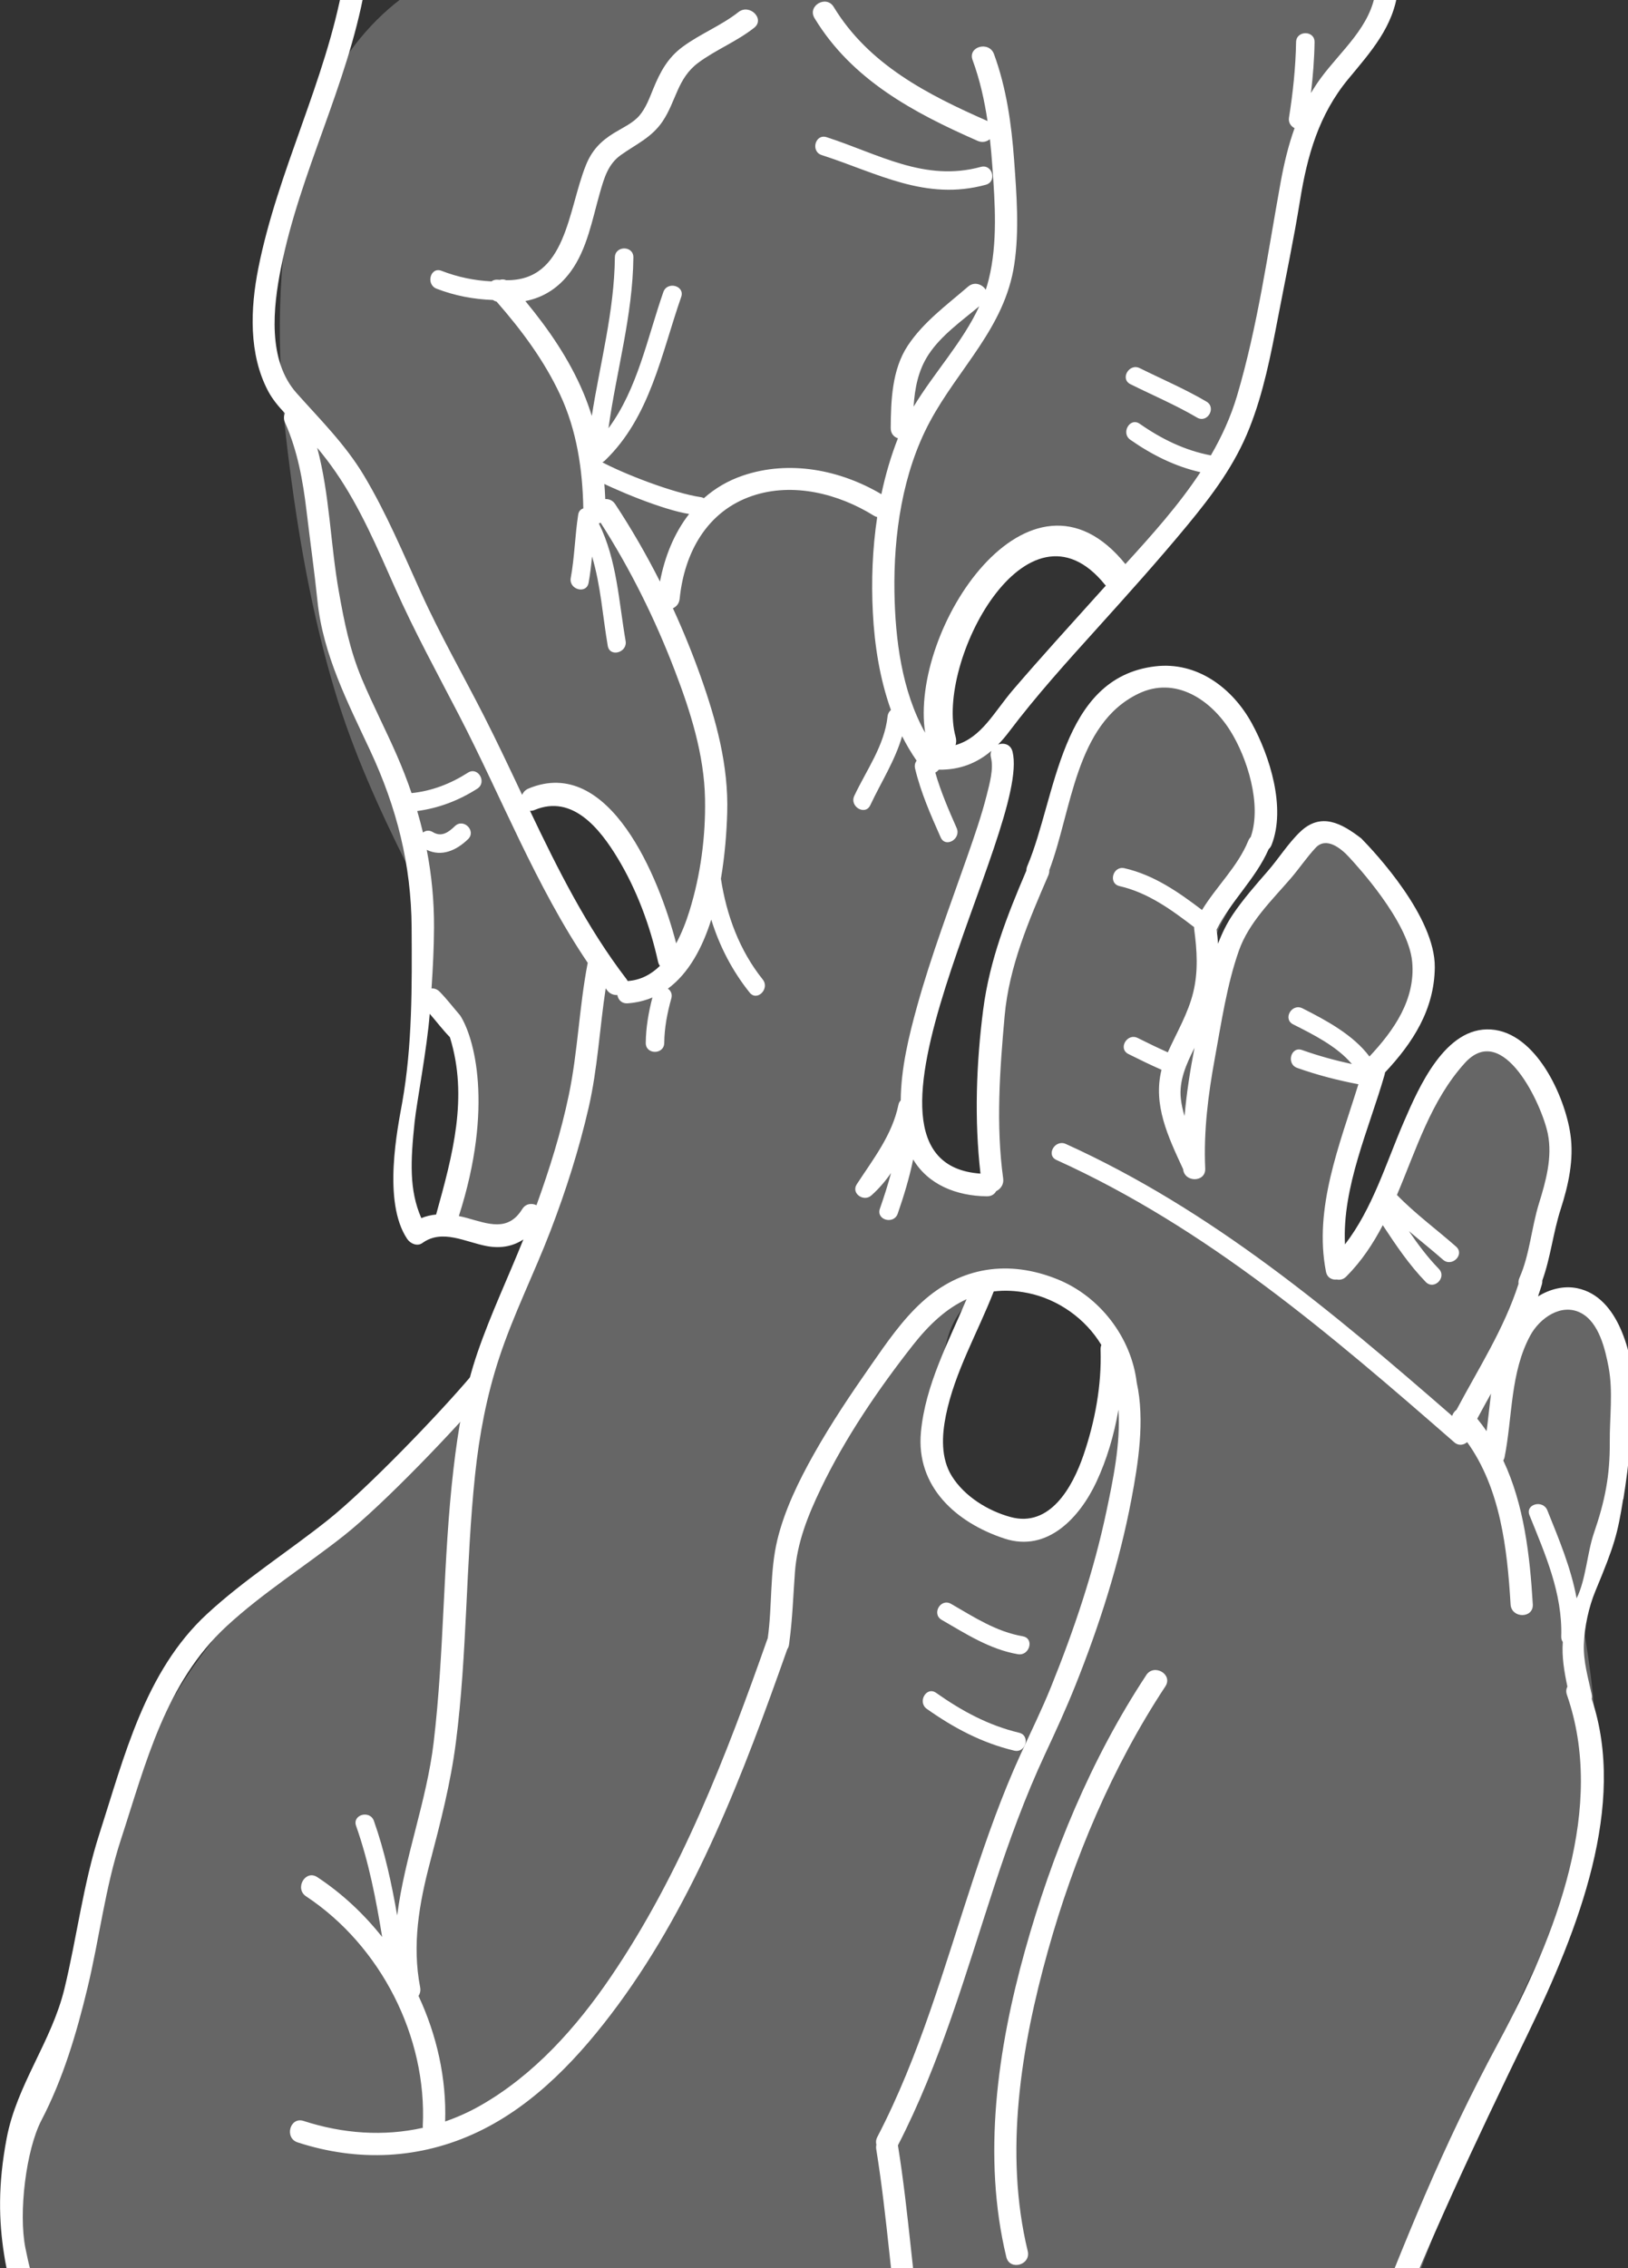 <svg xmlns="http://www.w3.org/2000/svg" fill="none" viewBox="0 11.25 141.551 197.1" style="max-height: 500px" width="141.551" height="197.1">
<rect x="0" y="11.25" width="141.551" height="197.1" fill="#333333" stroke="none"/>
<g clip-path="url(#clip0_2038_1043)">
<path fill="white" d="M137.351 151.371C140.226 145.657 140.884 138.922 141.01 131.499C141.093 126.7 137.89 122.727 132.852 125.25C132.816 125.268 133.493 121.656 133.453 121.645C133.716 119.37 135.954 114.791 135.972 112.502C136.008 107.696 133.295 104.008 129.254 101.455C126.112 99.472 118.167 120.369 116.54 120.682C116.289 102.515 123 100.957 123.406 98.203C123.853 95.185 124.14 94.219 122.539 91.479C121.125 89.06 118.458 83.991 115.763 83.248C113.676 82.671 107.469 92.986 105.551 93.613C105.529 89.856 113.971 85.025 106.587 72.385C103.464 67.042 97.648 70.023 94.352 74.894C93.161 76.654 88.954 89.795 86.317 99.53C84.481 106.304 86.533 112.581 85.896 113.89C86.342 112.704 70.242 117.434 87.547 81.117C87.994 80.18 86.378 76.488 86.194 75.493C84.798 75.897 83.927 78.46 82.797 76.975C80.336 73.748 80.897 68.149 84.276 64.136C86.525 61.464 85.514 61.987 87.994 59.568C90.937 56.698 97.612 58.219 97.879 62.153C100.704 58.465 104.489 53.752 106.706 49.653C109.401 44.67 111.136 37.882 112.168 32.304C112.827 28.742 112.931 25.223 113.154 21.683C114.187 21.203 115.169 20.049 115.634 19.011C117.811 14.126 122.42 12.503 121.168 7.939C119.905 3.353 115.544 -0.068 110.754 3.40685e-05C107.033 0.054 88.004 1.168 83.596 2.008C75.284 3.595 41.462 7.341 37.298 9.587C30.515 13.246 26.679 20.756 25.351 28.1C23.998 35.563 24.099 43.062 25.024 50.565C25.887 57.578 27.089 64.554 29.126 71.329C30.706 76.578 32.966 81.561 35.413 86.453C35.276 86.774 36.219 87.578 36.237 87.931C36.398 91.403 37.251 92.633 36.956 95.142C35.697 99.249 35.484 103.013 35.517 107.49C35.553 112.675 34.585 118.09 36.147 118.126C38.651 118.184 44.639 117.521 46.658 118.53C46.69 121.259 41.57 130.237 41.292 132.959C37.975 134.203 35.621 139.398 33.092 141.485C30.191 143.872 27.262 144.871 24.272 146.807C22.98 147.643 22.228 149.111 21.249 150.3C20.716 150.949 20.198 151.613 19.687 152.28C19.648 152.327 19.565 152.435 19.421 152.622C18.554 153.74 17.686 154.843 16.873 155.997C13.786 160.392 11.698 165.411 9.633 170.339C7.927 174.406 6.635 183.041 5.426 187.281C3.929 192.523 0.853 199.045 0.399 204.507C-0.166 211.289 3.789 211.981 8.147 217.126C10.871 220.342 14.948 221.64 18.971 221.972C23.433 222.339 70.052 217.847 74.42 218.637C79.627 219.578 105.263 224.654 108.595 224.971C112.406 225.335 115.976 222.613 117.915 219.614C124.781 208.992 126.354 198.216 131.453 186.57C136.768 174.431 141.01 171.222 137.53 151.815C137.527 151.793 138.225 153.455 137.351 151.378V151.371ZM39.382 118.04C36.812 118.746 35.906 117.903 35.063 115.516C34.34 113.468 35.312 111.42 35.272 109.268C35.229 106.751 36.197 103.543 36.413 101.037C36.629 98.513 35.071 98.755 37.762 98.755C40.127 98.755 40.634 100.691 40.418 103.218C40.217 105.562 40.645 106.769 40.688 109.124C40.709 110.321 38.831 113.98 38.95 115.173C38.961 115.282 38.964 115.35 38.968 115.401C38.982 115.458 38.997 115.523 39.015 115.599C39.069 115.826 39.126 116.046 39.205 116.266C40.047 118.656 41.692 117.412 39.385 118.047L39.382 118.04ZM55.665 97.363C53.002 98.098 52.192 95.877 51.228 93.538C49.889 90.289 47.943 88.068 46.359 84.942C45.215 82.686 43.97 81.863 46.244 80.529C48.328 79.307 51.012 80.017 52.156 82.271C54.117 86.143 56.5 88.627 58.159 92.651C59.127 94.994 57.878 96.754 55.665 97.363ZM95.428 136.427C94.68 140.353 93.035 143.995 88.231 143.879C82.589 143.742 80.818 139.293 81.48 134.062C82.178 128.549 81.646 125.07 87.029 122.608C89.329 121.559 91.776 121.944 93.147 124.291C93.467 124.839 94.64 125.067 94.705 125.734C95.558 126.588 96.702 125.741 96.824 127.057C97.137 130.485 96.065 133.067 95.424 136.431L95.428 136.427Z" opacity="0.25"/>
<path fill="white" d="M41.026 130.756C38.209 134.098 31.944 140.602 28.536 143.324C25.071 146.086 21.238 148.512 17.985 151.523C12.605 156.498 10.806 163.904 8.64 170.624C7.237 174.969 6.682 179.619 5.606 184.061C4.487 188.683 1.468 192.397 0.583 197.055C-0.198 201.151 -0.094 204.266 0.349 207.128C0.842 210.323 1.486 211.239 3.12 213.91C3.768 214.974 5.441 214 4.786 212.933C3.192 210.323 2.821 209.674 2.209 206.613C1.594 203.527 2.271 198.057 3.602 195.508C5.484 191.903 6.654 187.959 7.604 184.018C8.633 179.764 9.144 175.3 10.504 171.14C12.677 164.484 14.376 157.497 19.702 152.572C22.829 149.681 26.564 147.337 29.907 144.694C33.326 141.994 39.583 135.465 42.397 132.126C43.196 131.181 41.836 129.804 41.033 130.76L41.026 130.756Z"/>
<path fill="white" d="M88.933 153.448C86.626 153.055 84.683 151.779 82.69 150.629C81.79 150.11 80.981 151.501 81.876 152.02C83.985 153.239 86.065 154.587 88.505 155.006C89.52 155.179 89.955 153.625 88.933 153.452V153.448Z"/>
<path fill="white" d="M88.609 161.83C85.939 161.192 83.629 159.941 81.398 158.366C80.549 157.764 79.746 159.162 80.585 159.757C82.924 161.412 85.381 162.717 88.181 163.384C89.189 163.626 89.617 162.072 88.609 161.83Z"/>
<path fill="white" d="M141.147 141.532C141.669 138.262 141.885 135.659 141.993 132.346C142.054 130.453 141.661 128.416 140.888 126.689C140.154 125.049 138.981 123.581 137.145 123.203C135.954 122.957 134.752 123.282 133.727 123.909C133.846 123.567 133.957 123.224 134.061 122.878C134.097 122.752 134.108 122.637 134.101 122.528C134.821 120.538 135.04 118.371 135.692 116.349C136.368 114.25 136.868 112.019 136.541 109.805C136.059 106.524 133.565 100.986 129.646 100.716C125.663 100.442 123.363 105.738 122.064 108.738C120.499 112.354 119.354 116.259 116.943 119.392C116.684 114.409 119.052 109.315 120.384 104.657C120.405 104.584 120.416 104.516 120.423 104.451C122.834 101.884 124.713 98.996 124.752 95.319C124.799 90.953 119.614 85.386 118.361 84.11C116.663 82.804 114.864 81.799 113.043 83.543C111.988 84.553 111.179 85.865 110.218 86.965C109.163 88.176 108.106 89.377 107.202 90.707C106.663 91.501 106.245 92.362 105.907 93.26C105.878 92.856 105.838 92.449 105.781 92.034C107.04 89.536 109.178 87.621 110.308 85.043C110.416 84.946 110.506 84.82 110.567 84.661C111.823 81.438 110.409 76.953 108.832 74.087C107.138 71.008 104.057 68.722 100.434 69.158C92.164 70.15 91.855 80.537 89.329 86.496C89.267 86.637 89.242 86.778 89.242 86.907C87.562 90.823 86.043 94.702 85.489 98.971C84.885 103.64 84.708 108.543 85.251 113.241C71.736 112.3 89.707 83.241 88.037 76.571C87.875 75.922 87.263 75.77 86.777 75.958C87.108 75.623 87.421 75.255 87.724 74.855C90.099 71.711 92.726 68.808 95.367 65.885C98.03 62.932 100.693 59.975 103.226 56.911C105.425 54.25 107.368 51.658 108.645 48.427C109.851 45.384 110.488 42.129 111.103 38.924C111.758 35.513 112.478 32.113 113.032 28.684C113.665 24.758 114.666 21.214 117.239 18.106C119.192 15.748 121.175 13.56 121.542 10.398C121.686 9.161 119.754 9.172 119.61 10.398C119.246 13.535 116.587 15.655 114.831 18.049C114.525 18.467 114.245 18.896 113.985 19.336C114.158 17.865 114.277 16.379 114.299 14.915C114.317 13.873 112.708 13.877 112.69 14.915C112.654 17.09 112.417 19.325 112.075 21.474C112.006 21.906 112.247 22.231 112.56 22.386C112.017 23.893 111.646 25.465 111.351 27.076C110.229 33.26 109.347 39.609 107.559 45.644C107.012 47.483 106.227 49.199 105.281 50.825C103.014 50.392 100.995 49.404 99.095 48.078C98.242 47.483 97.44 48.882 98.282 49.469C100.149 50.774 102.164 51.784 104.374 52.285C102.495 55.137 100.167 57.733 97.85 60.271C89.526 49.967 79.051 65.964 80.44 74.93C78.4 71.293 77.839 66.782 77.77 62.715C77.688 57.729 78.465 52.339 80.847 47.901C83.366 43.207 87.357 39.738 88.188 34.237C88.638 31.269 88.389 28.125 88.174 25.148C87.947 22.04 87.504 18.885 86.425 15.95C85.996 14.789 84.132 15.29 84.564 16.466C85.198 18.186 85.593 19.966 85.863 21.769C80.667 19.48 75.536 16.873 72.488 11.851C71.844 10.787 70.17 11.757 70.822 12.828C74.075 18.193 79.444 21.048 85.007 23.493C85.41 23.669 85.795 23.568 86.072 23.345C86.158 24.123 86.227 24.902 86.281 25.681C86.515 28.912 86.752 32.355 85.971 35.524C85.896 35.834 85.806 36.133 85.709 36.432C85.417 35.96 84.719 35.686 84.168 36.162C82.322 37.755 80.268 39.248 78.911 41.314C77.554 43.383 77.461 46.069 77.446 48.456C77.446 48.932 77.724 49.228 78.073 49.34C77.457 50.911 76.982 52.537 76.633 54.196C73.038 52.072 68.63 51.214 64.607 52.574C63.283 53.02 62.153 53.698 61.199 54.546C61.124 54.502 61.034 54.466 60.922 54.452C58.626 54.12 54.247 52.451 52.185 51.326C51.275 50.828 50.461 52.22 51.372 52.718C53.387 53.814 57.687 55.573 59.918 55.916C58.619 57.581 57.795 59.629 57.385 61.792C56.212 59.474 54.913 57.217 53.491 55.061C53.268 54.726 52.944 54.603 52.628 54.621C52.584 53.554 52.491 52.494 52.343 51.441C52.426 51.405 52.505 51.355 52.584 51.283C56.532 47.501 57.496 42.017 59.227 37.06C59.573 36.075 58.015 35.657 57.676 36.63C56.28 40.625 55.438 45.042 52.905 48.467C53.592 43.502 55.017 38.668 55.071 33.62C55.082 32.578 53.473 32.582 53.462 33.62C53.412 38.293 52.178 42.806 51.455 47.396C51.242 46.718 51.005 46.044 50.724 45.384C49.486 42.45 47.694 39.85 45.679 37.413C47.241 37.11 48.579 36.277 49.627 34.842C51.051 32.895 51.505 30.289 52.156 28.017C52.527 26.73 52.861 25.508 54.002 24.708C55.319 23.777 56.669 23.19 57.601 21.812C58.795 20.049 58.885 18.052 60.721 16.697C62.261 15.561 64.056 14.858 65.568 13.668C66.547 12.896 65.168 11.537 64.204 12.302C62.7 13.484 60.89 14.184 59.353 15.319C58.054 16.278 57.403 17.497 56.802 18.961C56.467 19.776 56.169 20.619 55.593 21.297C55.031 21.953 54.114 22.364 53.387 22.808C52.221 23.521 51.455 24.333 50.947 25.595C49.371 29.495 49.259 35.682 44.006 35.599C43.822 35.517 43.631 35.517 43.452 35.571C43.408 35.567 43.369 35.567 43.325 35.56C43.077 35.531 42.879 35.592 42.732 35.704C41.231 35.628 39.806 35.333 38.388 34.785C37.42 34.41 37.003 35.967 37.96 36.339C39.544 36.951 41.174 37.258 42.858 37.319C42.951 37.384 43.059 37.434 43.182 37.467C45.352 39.944 47.309 42.569 48.709 45.568C50.148 48.651 50.656 52.054 50.717 55.432C50.497 55.497 50.317 55.674 50.271 55.988C49.99 57.808 49.958 59.658 49.627 61.468C49.439 62.485 50.99 62.917 51.177 61.897C51.318 61.14 51.401 60.376 51.476 59.611C52.235 62.113 52.397 64.788 52.843 67.377C53.02 68.401 54.571 67.965 54.395 66.948C53.794 63.472 53.646 59.925 52.07 56.738C52.12 56.72 52.174 56.702 52.221 56.673C54.812 60.711 56.957 65.044 58.673 69.526C60.037 73.081 61.228 76.834 61.3 80.67C61.361 83.951 60.919 87.279 59.947 90.415C59.67 91.309 59.292 92.308 58.792 93.231C57.316 87.528 52.984 76.848 45.956 79.776C45.675 79.891 45.495 80.097 45.398 80.328C44.315 78.035 43.236 75.742 42.091 73.492C40.267 69.908 38.27 66.429 36.611 62.766C35.049 59.316 33.588 55.822 31.641 52.57C30.018 49.862 27.859 47.739 25.783 45.406C23.25 42.561 23.742 37.975 24.426 34.543C26.074 26.254 30.187 18.683 31.699 10.347C31.918 9.129 30.058 8.606 29.838 9.832C28.298 18.348 24.142 26.099 22.458 34.572C21.767 38.058 21.609 42.017 23.314 45.24C23.692 45.95 24.218 46.578 24.775 47.165C24.671 47.403 24.653 47.688 24.786 47.98C25.873 50.421 26.341 53.035 26.654 55.67C26.963 58.281 27.337 60.898 27.607 63.512C28.09 68.149 30.245 72.324 32.188 76.481C34.495 81.424 35.758 86.392 35.79 91.865C35.819 96.945 35.859 102.075 34.97 107.076C34.592 109.199 33.228 115.7 35.409 118.923C35.682 119.327 36.283 119.594 36.73 119.269C38.46 118.022 40.475 119.197 42.329 119.54C43.563 119.767 44.621 119.547 45.506 118.963C44.196 122.233 42.678 125.427 41.53 128.758C40.4 132.032 39.831 135.457 39.432 138.89C38.507 146.796 38.644 154.782 37.705 162.678C37.096 167.783 35.171 172.675 34.534 177.708C34.049 174.925 33.455 172.167 32.512 169.495C32.17 168.522 30.612 168.94 30.961 169.924C32.066 173.058 32.696 176.31 33.228 179.58C31.627 177.561 29.727 175.79 27.593 174.381C26.549 173.692 25.585 175.369 26.618 176.05C33.091 180.33 37.151 188.243 36.758 196.013C36.758 196.067 36.758 196.114 36.766 196.164C33.372 196.921 29.828 196.683 26.395 195.566C25.207 195.18 24.703 197.048 25.88 197.43C31.145 199.142 36.564 198.897 41.573 196.51C46.561 194.134 50.479 189.898 53.711 185.518C60.505 176.299 64.665 165.292 68.454 154.566C68.529 154.461 68.583 154.331 68.605 154.165C68.612 154.122 68.616 154.083 68.623 154.039C68.63 153.996 68.637 153.956 68.637 153.917C68.907 151.916 68.968 149.908 69.116 147.896C69.31 145.278 70.249 142.953 71.372 140.609C73.484 136.207 76.378 131.956 79.393 128.124C80.779 126.364 82.286 124.958 84.042 124.154C82.459 127.911 80.458 131.592 80.073 135.702C79.627 140.454 83.146 143.58 87.342 144.957C91.085 146.187 93.895 143.101 95.331 140.029C96.234 138.093 96.875 135.94 97.245 133.752C97.45 136.741 96.745 140.004 96.202 142.585C95.104 147.798 93.384 152.896 91.391 157.828C90.585 159.826 89.638 161.744 88.742 163.698C87.108 167.264 85.802 170.974 84.575 174.694C82.088 182.222 79.965 189.895 76.284 196.954C76.158 197.195 76.144 197.426 76.198 197.635C76.172 197.754 76.165 197.884 76.187 198.021C77.159 204.013 77.515 210.081 78.44 216.08C78.63 217.31 80.491 216.787 80.3 215.565C79.386 209.627 79.026 203.617 78.073 197.686C81.754 190.551 83.945 182.814 86.435 175.21C87.724 171.273 89.138 167.379 90.894 163.626C91.808 161.672 92.7 159.721 93.503 157.717C95.594 152.493 97.328 147.07 98.375 141.536C98.958 138.457 99.563 134.682 98.836 131.398C98.361 127.461 95.622 123.916 91.963 122.431C87.713 120.708 83.549 121.321 80.156 124.41C78.429 125.982 77.069 127.972 75.741 129.876C73.985 132.389 72.275 134.931 70.771 137.602C69.465 139.921 68.22 142.462 67.59 145.062C66.914 147.856 67.155 150.798 66.752 153.628C66.745 153.646 66.734 153.661 66.727 153.679C63.142 163.849 59.206 174.078 53.11 183.041C50.109 187.454 46.417 191.589 41.739 194.246C40.753 194.805 39.738 195.256 38.705 195.613C38.824 191.86 37.982 188.11 36.388 184.699C36.521 184.501 36.586 184.252 36.532 183.96C35.816 180.254 36.442 176.699 37.388 173.097C38.298 169.636 39.18 166.233 39.637 162.674C40.63 154.973 40.49 147.142 41.307 139.412C41.67 135.962 42.311 132.566 43.398 129.267C44.635 125.499 46.449 121.905 47.867 118.206C49.209 114.708 50.346 111.139 51.185 107.487C51.965 104.091 52.138 100.586 52.664 97.139C52.707 97.197 52.75 97.258 52.793 97.316C53.031 97.626 53.362 97.738 53.678 97.72C53.747 98.131 54.049 98.481 54.592 98.441C55.373 98.383 56.079 98.207 56.726 97.933C56.388 99.227 56.161 100.539 56.147 101.88C56.136 102.919 57.745 102.919 57.755 101.88C57.77 100.554 58.015 99.285 58.371 98.012C58.475 97.633 58.32 97.338 58.069 97.168C59.879 95.838 61.07 93.621 61.843 91.165C62.552 93.458 63.653 95.6 65.179 97.507C65.827 98.318 66.96 97.168 66.316 96.368C64.294 93.841 63.168 90.79 62.682 87.614C63.038 85.526 63.182 83.493 63.229 81.882C63.351 77.771 62.275 73.852 60.908 70.005C60.199 68.012 59.396 66.043 58.508 64.111C58.81 63.974 59.054 63.703 59.094 63.292C59.497 59.29 61.455 55.678 65.417 54.34C68.954 53.147 72.909 54.153 75.985 56.067C76.083 56.128 76.176 56.161 76.27 56.186C75.856 58.933 75.751 61.731 75.892 64.471C76.036 67.312 76.493 70.24 77.464 72.951C77.313 73.081 77.198 73.265 77.173 73.506C76.896 76.059 75.345 78.146 74.28 80.41C73.841 81.344 75.226 82.163 75.669 81.225C76.626 79.192 77.824 77.346 78.436 75.23C78.807 75.965 79.228 76.675 79.699 77.357C79.566 77.526 79.501 77.753 79.562 78.027C80.059 80.115 80.922 82.069 81.79 84.023C82.211 84.971 83.596 84.149 83.179 83.208C82.481 81.629 81.797 80.05 81.322 78.391C81.433 78.33 81.538 78.244 81.624 78.139C83.452 78.164 84.935 77.573 86.198 76.499C86.126 76.672 86.108 76.874 86.166 77.101C86.407 78.063 86.043 79.361 85.788 80.367C85.331 82.17 84.715 83.929 84.104 85.681C82.599 89.99 80.973 94.262 79.749 98.665C79.026 101.268 78.335 104.098 78.317 106.877C78.224 106.971 78.148 107.097 78.116 107.263C77.569 109.899 75.931 111.961 74.496 114.164C73.974 114.964 75.104 115.725 75.759 115.141C76.421 114.55 76.986 113.89 77.475 113.183C77.198 114.225 76.864 115.26 76.504 116.291C76.162 117.275 77.716 117.694 78.055 116.72C78.594 115.163 79.069 113.601 79.397 112.008C80.685 114.175 83.121 115.184 85.809 115.213C86.201 115.217 86.471 115.029 86.615 114.766C86.993 114.582 87.296 114.189 87.224 113.666C86.583 109.001 86.932 104.217 87.35 99.544C87.734 95.243 89.455 91.241 91.15 87.322C91.218 87.163 91.239 87.012 91.236 86.864C93.197 81.69 93.489 74.184 98.98 71.534C102.197 69.98 105.274 72.057 106.961 74.743C108.455 77.115 109.728 81.186 108.75 83.987C108.663 84.077 108.588 84.185 108.534 84.319C107.613 86.572 105.77 88.27 104.514 90.332C102.463 88.771 100.318 87.282 97.771 86.702C96.76 86.471 96.331 88.025 97.343 88.256C99.804 88.818 101.851 90.307 103.823 91.818C103.823 91.872 103.823 91.93 103.831 91.995C104.079 93.844 104.194 95.654 103.751 97.482C103.302 99.331 102.308 100.983 101.538 102.702C100.657 102.306 99.789 101.888 98.926 101.455C98.001 100.99 97.184 102.382 98.112 102.847C99.062 103.323 100.02 103.788 100.991 104.217C100.232 107.256 101.56 110.029 102.87 112.855C102.988 114.034 104.849 114.02 104.791 112.794C104.644 109.56 105.047 106.373 105.63 103.196C106.195 100.121 106.677 96.822 107.717 93.869C108.577 91.425 110.567 89.507 112.222 87.592C112.971 86.724 113.608 85.764 114.392 84.924C115.321 83.926 116.616 84.989 117.307 85.746C117.89 86.381 122.449 91.288 122.784 94.821C123.093 98.098 121.2 100.795 119.07 103.063C117.649 101.167 115.292 99.912 113.248 98.877C112.323 98.409 111.51 99.8 112.435 100.269C114.162 101.141 116.245 102.172 117.544 103.719C116.076 103.402 114.633 103.005 113.215 102.501C112.237 102.151 111.816 103.708 112.787 104.054C114.522 104.671 116.299 105.129 118.109 105.475C116.483 110.728 114.212 116.226 115.288 121.753C115.392 122.294 115.817 122.496 116.238 122.442C116.508 122.5 116.807 122.438 117.062 122.179C118.386 120.848 119.387 119.33 120.229 117.722C121.366 119.449 122.517 121.166 123.964 122.655C124.687 123.401 125.825 122.262 125.101 121.515C124.119 120.506 123.288 119.388 122.5 118.234C123.482 119.067 124.493 119.868 125.465 120.722C126.242 121.403 127.383 120.268 126.602 119.583C124.893 118.079 123.05 116.731 121.46 115.094C123.154 111.114 124.414 106.892 127.357 103.636C130.704 99.937 134.079 107.281 134.583 109.791C134.99 111.817 134.407 113.912 133.81 115.833C133.158 117.928 133.003 120.297 132.115 122.294C132.032 122.478 132.014 122.658 132.032 122.824C130.776 126.732 128.559 130.157 126.645 133.759C126.465 133.892 126.328 134.084 126.26 134.296C115.853 125.243 105.353 116.41 92.672 110.663C91.732 110.238 90.916 111.629 91.858 112.055C104.957 117.989 115.706 127.226 126.454 136.596C126.825 136.921 127.275 136.831 127.566 136.575C130.456 140.598 131.05 145.812 131.341 150.672C131.413 151.912 133.345 151.919 133.273 150.672C133.021 146.418 132.511 142.005 130.708 138.172C130.758 138.086 130.801 137.988 130.823 137.869C131.514 134.365 131.309 130.511 133.061 127.295C133.878 125.795 135.764 124.457 137.466 125.355C139.031 126.177 139.567 128.499 139.866 130.074C140.265 132.194 139.949 134.437 139.967 136.578C139.988 139.47 139.549 141.691 138.592 144.467C138.002 146.176 137.894 148.523 137.084 150.149C136.598 147.514 135.548 145.011 134.536 142.498C134.151 141.547 132.597 141.961 132.985 142.928C134.357 146.331 135.861 149.713 135.746 153.462C135.738 153.661 135.792 153.819 135.882 153.942C135.789 155.233 136.001 156.494 136.282 157.825C136.177 158.016 136.145 158.254 136.239 158.532C139.625 168.255 135.393 179.266 130.319 188.698C125.198 198.216 122.453 205.376 118.376 215.572C117.911 216.733 119.779 217.23 120.236 216.088C124.464 205.502 127.944 198.104 132.87 187.941C137.235 178.927 141.485 168.107 138.398 158.896C138.423 158.769 138.423 158.629 138.39 158.477C138.077 157.024 137.664 155.647 137.714 154.147C137.764 152.637 138.149 150.877 138.714 149.522C140.373 145.538 140.643 144.575 141.129 141.529L141.147 141.532ZM80.739 42.057C81.826 40.402 83.621 39.133 85.147 37.864C83.708 40.986 81.228 43.618 79.436 46.589C79.537 44.991 79.832 43.434 80.739 42.057ZM89.365 123.617C91.999 124.154 94.381 125.842 95.759 128.131C95.712 128.246 95.687 128.38 95.691 128.535C95.795 131.636 95.205 134.797 94.201 137.721C93.255 140.476 91.301 144.016 87.871 143.086C85.896 142.549 83.859 141.291 82.761 139.531C81.786 137.967 81.891 135.998 82.24 134.264C83.006 130.485 85.014 127.046 86.403 123.48C87.321 123.368 88.299 123.404 89.361 123.617H89.365ZM37.924 116.796C37.485 116.839 37.05 116.936 36.632 117.109C35.567 114.672 35.693 112.152 36.053 108.723C36.218 107.144 37.147 102.266 37.363 99.35C37.949 100.024 38.489 100.738 39.112 101.379C39.112 101.379 39.112 101.379 39.115 101.379C40.738 106.593 39.353 111.644 37.921 116.792L37.924 116.796ZM51.095 94.954C50.361 98.74 50.245 102.623 49.461 106.391C48.781 109.657 47.781 112.848 46.647 115.985C46.237 115.79 45.708 115.837 45.402 116.331C44.178 118.299 42.476 117.618 40.612 117.099C40.375 117.034 40.134 116.976 39.896 116.929C42.955 107.404 41.217 101.336 40.001 99.483C39.407 98.801 38.863 98.08 38.23 97.435C38.011 97.212 37.759 97.132 37.521 97.15C37.636 95.391 37.73 93.631 37.737 91.865C37.748 89.55 37.532 87.304 37.104 85.105C38.403 85.725 39.673 85.162 40.691 84.182C41.44 83.461 40.303 82.321 39.554 83.042C38.986 83.59 38.381 84.019 37.633 83.562C37.312 83.363 36.999 83.425 36.776 83.601C36.625 82.974 36.456 82.35 36.276 81.73C38.136 81.485 39.9 80.814 41.498 79.79C42.368 79.231 41.562 77.836 40.684 78.399C39.18 79.361 37.539 79.996 35.783 80.172C35.409 79.069 34.981 77.977 34.506 76.888C33.527 74.649 32.401 72.479 31.454 70.225C30.421 67.756 29.936 65.329 29.471 62.715C28.723 58.522 28.672 54.243 27.578 50.158C28.143 50.839 28.683 51.539 29.187 52.271C31.328 55.375 32.822 58.904 34.347 62.337C36.031 66.126 38.007 69.731 39.914 73.409C43.624 80.569 46.586 88.241 51.113 94.94C51.113 94.947 51.109 94.951 51.105 94.958L51.095 94.954ZM54.603 96.505C54.603 96.505 54.585 96.508 54.578 96.508C54.549 96.451 54.517 96.397 54.474 96.339C51.037 91.854 48.507 86.806 46.082 81.712C46.208 81.719 46.345 81.698 46.492 81.636C49.774 80.27 52.153 83.266 53.689 85.8C55.352 88.544 56.525 91.695 57.216 94.825C57.248 94.973 57.306 95.091 57.378 95.189C56.629 95.917 55.719 96.422 54.607 96.501L54.603 96.505ZM83.082 76.001C83.15 75.792 83.164 75.55 83.089 75.28C81.3 68.877 89.293 53.619 96.097 62.088C96.115 62.11 96.133 62.124 96.151 62.142C95.968 62.344 95.784 62.546 95.601 62.748C93.082 65.549 90.545 68.329 88.094 71.184C86.435 73.117 85.363 75.341 83.082 76.001ZM102.992 108.229C102.845 107.75 102.733 107.26 102.675 106.758C102.488 105.161 103.158 103.708 103.859 102.306C103.481 104.267 103.168 106.243 102.996 108.229H102.992ZM129.257 135.623C129.002 135.255 128.732 134.891 128.444 134.538C128.836 133.806 129.236 133.081 129.639 132.357C129.502 133.453 129.398 134.556 129.257 135.623Z"/>
<path fill="white" d="M85.284 25.753C80.39 27.087 76.4 24.636 71.873 23.172C70.883 22.851 70.462 24.408 71.444 24.726C76.31 26.298 80.469 28.735 85.712 27.307C86.713 27.033 86.288 25.479 85.284 25.753Z"/>
<path fill="white" d="M104.896 46.149C103.032 45.053 101.038 44.205 99.102 43.246C98.177 42.785 97.361 44.176 98.289 44.638C100.221 45.597 102.218 46.444 104.082 47.54C104.979 48.067 105.788 46.671 104.896 46.149Z"/>
<path fill="white" d="M99.663 156.826C94.863 164.098 91.459 172.384 89.12 180.759C86.738 189.285 85.388 198.67 87.497 207.392C87.788 208.603 89.653 208.091 89.358 206.876C87.285 198.303 88.778 189.148 91.114 180.788C93.366 172.733 96.713 164.791 101.326 157.8C102.013 156.754 100.34 155.788 99.66 156.823L99.663 156.826Z"/>
</g>
<defs>
<clipPath id="clip0_2038_1043">
<rect fill="white" height="225" width="142"/>
</clipPath>
</defs>
</svg>